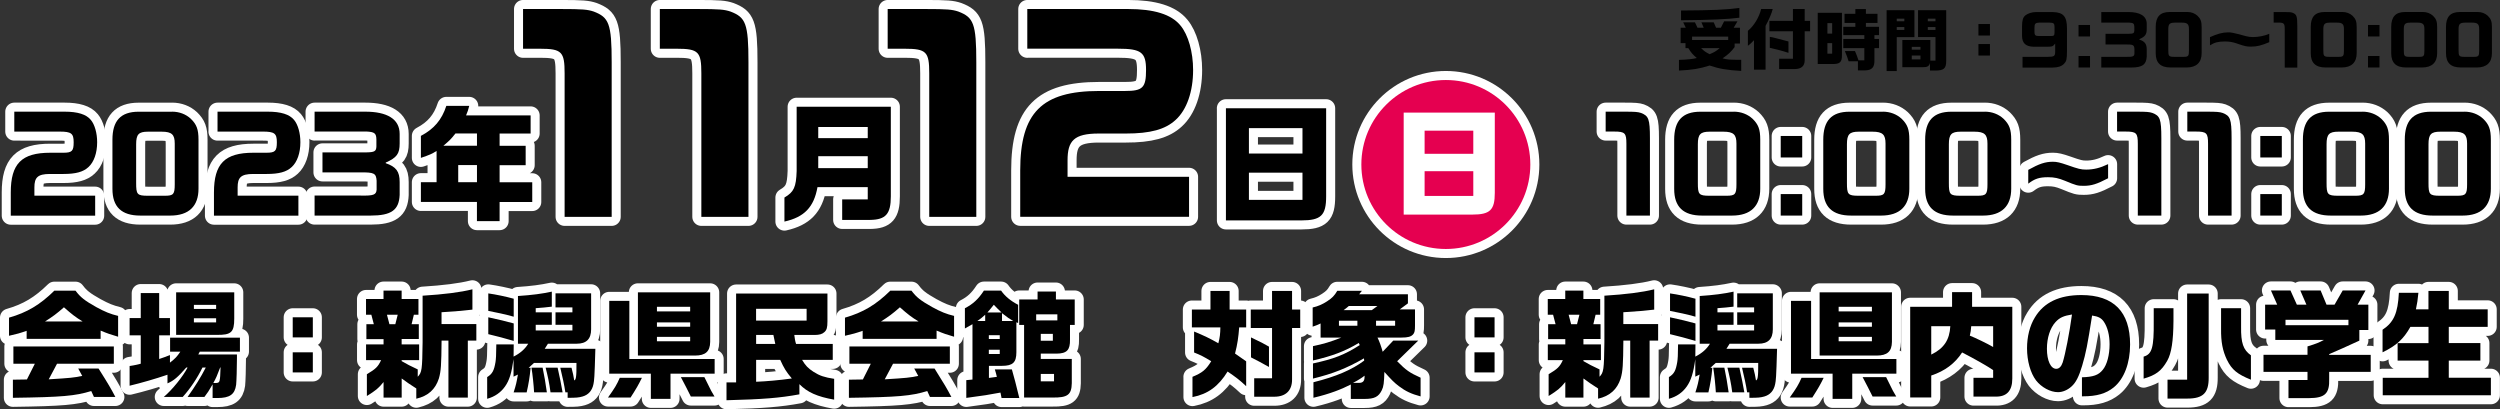 <?xml version="1.0" encoding="UTF-8"?><svg id="_レイヤー_1" xmlns="http://www.w3.org/2000/svg" width="554.54" height="90.79" viewBox="0 0 554.54 90.79"><rect x="0" y="0" width="554.54" height="90.79" fill="#333333" stroke="none"/><defs><style>.cls-1,.cls-2{stroke-width:4.01px;}.cls-1,.cls-2,.cls-3{stroke:#fff;stroke-linecap:round;stroke-linejoin:round;}.cls-2,.cls-4{fill:#fff;}.cls-5,.cls-6,.cls-4{stroke-width:0px;}.cls-6,.cls-3{fill:#e50050;}.cls-3{stroke-width:4.01px;}</style></defs><path class="cls-1" d="m3.17,29.18v-4.41h11.17c2.89,0,4.8.59,5.81,1.83.87,1.04,1.4,2.95,1.4,4.94,0,2.39-.7,4.41-1.94,5.53-1.15,1.07-2.81,1.52-5.53,1.52h-3c-2.75,0-3.45.81-3.45,2.98v1.83h13.48v4.44H2.39v-5.14c0-6.4,2.39-8.82,8.76-8.82h2.86c1.97,0,2.33-.37,2.33-2.33s-.53-2.36-3.12-2.36H3.17Z"/><path class="cls-1" d="m38.17,24.77c1.6,0,3.06.56,4.15,1.57,1.29,1.26,1.71,2.33,1.71,4.66v10.87c0,3.85-2.13,5.95-6.26,5.95h-6.65c-4.18,0-6.18-1.94-6.18-5.92v-10.92c0-4.13,1.77-6.2,5.81-6.2h7.41Zm-5.36,4.44c-2.05,0-2.61.59-2.61,2.78v8.59c0,2.53.2,2.84,2.58,2.84h3.79c1.91,0,2.19-.34,2.19-2.53v-9.04c0-1.97-.62-2.64-2.89-2.64h-3.06Z"/><path class="cls-1" d="m48.25,29.18v-4.41h11.17c2.89,0,4.8.59,5.81,1.83.87,1.04,1.4,2.95,1.4,4.94,0,2.39-.7,4.41-1.94,5.53-1.15,1.07-2.81,1.52-5.53,1.52h-3c-2.75,0-3.45.81-3.45,2.98v1.83h13.48v4.44h-18.73v-5.14c0-6.4,2.39-8.82,8.76-8.82h2.86c1.97,0,2.33-.37,2.33-2.33s-.53-2.36-3.12-2.36h-10.05Z"/><path class="cls-1" d="m69.78,29.18v-4.41h11.26c4.77,0,7.61,1.6,7.61,4.94v2.11c0,2.25-.59,3.14-3.09,4.24v.14c2.3.79,3.09,1.83,3.09,4.18v2.84c-.14,3.37-1.83,4.6-6.46,4.6h-12.41v-4.44h10.25c2.84.06,3.43-.17,3.51-1.32v-1.97c-.11-1.66-.56-1.88-3.62-1.85h-8.39v-4.44h9.77c1.77-.03,2.16-.25,2.19-1.32v-1.54c-.03-1.38-.39-1.68-2.25-1.77h-11.46Z"/><path class="cls-1" d="m105.8,44.79h-12.44v-4.38h3.48v-6.93c-1.01.65-1.52.87-3.48,1.54v-4.88c2.89-1.52,4.63-3.54,5.64-6.65h5.08c-.25,1.01-.31,1.15-.7,2.11h14.32v4.02h-6.88v2.72h5.78v4.3h-5.78v3.79h7.24v4.38h-7.24v4.24h-5.03v-4.24Zm0-12.47v-2.72h-4.77c-1.09,1.38-1.29,1.54-2.67,2.72h7.44Zm0,8.09v-3.79h-4.16v3.79h4.16Z"/><path class="cls-1" d="m116.02,10.82V2h8.37c4.83,0,5.95.11,7.3.56,3.37,1.29,3.99,2.64,3.99,11.23v34.31h-10.44v-31.84c0-4.77-.62-5.45-5.45-5.45h-3.76Z"/><path class="cls-1" d="m146.36,10.82V2h8.37c4.83,0,5.95.11,7.3.56,3.37,1.29,3.99,2.64,3.99,11.23v34.31h-10.45v-31.84c0-4.77-.62-5.45-5.45-5.45h-3.76Z"/><path class="cls-1" d="m174.01,43.81c2.11-1.24,2.58-2.3,2.7-5.87v-14.26h20.89v19.88c0,3.9-1.12,5.17-4.58,5.22h-6.21v-4.55h5.67v-2.72h-11.15c-.79,4.44-2.92,6.65-7.33,7.64v-5.33Zm18.47-13.17v-2.47h-10.98v2.47h10.98Zm0,6.65v-2.64h-10.98v2.64h10.98Z"/><path class="cls-1" d="m196.9,10.82V2h8.37c4.83,0,5.95.11,7.3.56,3.37,1.29,3.99,2.64,3.99,11.23v34.31h-10.44v-31.84c0-4.77-.62-5.45-5.45-5.45h-3.76Z"/><path class="cls-1" d="m227.87,10.82V2h22.35c5.78,0,9.6,1.18,11.62,3.65,1.74,2.08,2.81,5.9,2.81,9.88,0,4.77-1.4,8.82-3.87,11.06-2.3,2.13-5.62,3.03-11.06,3.03h-6.01c-5.5,0-6.91,1.63-6.91,5.95v3.65h26.95v8.87h-37.45v-10.28c0-12.8,4.77-17.63,17.52-17.63h5.73c3.93,0,4.66-.73,4.66-4.66s-1.07-4.72-6.23-4.72h-20.1Z"/><path class="cls-1" d="m271.92,24.01h22.24v19.57c0,4.18-1.12,5.31-5.5,5.31h-16.73v-24.88Zm16.99,10.05v-5.64h-11.88v5.64h11.88Zm0,10.28v-6.04h-11.88v6.04h11.88Z"/><path class="cls-1" d="m356.16,29.18v-4.41h4.18c2.41,0,2.97.06,3.65.28,1.69.65,1.99,1.32,1.99,5.62v17.15h-5.22v-15.92c0-2.39-.31-2.72-2.72-2.72h-1.88Z"/><path class="cls-1" d="m384.58,24.77c1.6,0,3.06.56,4.16,1.57,1.29,1.26,1.71,2.33,1.71,4.66v10.87c0,3.85-2.13,5.95-6.26,5.95h-6.65c-4.18,0-6.18-1.94-6.18-5.92v-10.92c0-4.13,1.77-6.2,5.81-6.2h7.41Zm-5.36,4.44c-2.05,0-2.61.59-2.61,2.78v8.59c0,2.53.2,2.84,2.58,2.84h3.79c1.91,0,2.19-.34,2.19-2.53v-9.04c0-1.97-.62-2.64-2.89-2.64h-3.06Z"/><path class="cls-1" d="m399.76,30.16v4.77h-4.77v-4.77h4.77Zm0,17.66h-4.77v-4.77h4.77v4.77Z"/><path class="cls-1" d="m417.65,24.77c1.6,0,3.06.56,4.16,1.57,1.29,1.26,1.71,2.33,1.71,4.66v10.87c0,3.85-2.13,5.95-6.26,5.95h-6.65c-4.18,0-6.18-1.94-6.18-5.92v-10.92c0-4.13,1.77-6.2,5.81-6.2h7.41Zm-5.36,4.44c-2.05,0-2.61.59-2.61,2.78v8.59c0,2.53.2,2.84,2.58,2.84h3.79c1.91,0,2.19-.34,2.19-2.53v-9.04c0-1.97-.62-2.64-2.89-2.64h-3.06Z"/><path class="cls-1" d="m440.26,24.77c1.6,0,3.06.56,4.15,1.57,1.29,1.26,1.71,2.33,1.71,4.66v10.87c0,3.85-2.13,5.95-6.26,5.95h-6.65c-4.18,0-6.18-1.94-6.18-5.92v-10.92c0-4.13,1.77-6.2,5.81-6.2h7.41Zm-5.36,4.44c-2.05,0-2.61.59-2.61,2.78v8.59c0,2.53.2,2.84,2.58,2.84h3.79c1.91,0,2.19-.34,2.19-2.53v-9.04c0-1.97-.62-2.64-2.89-2.64h-3.06Z"/><path class="cls-1" d="m467.61,39.54c-2.47,1.29-3.68,1.68-5.39,1.68-1.38,0-1.63-.06-4.18-1.12-1.46-.59-2.36-.79-3.76-.79-1.94,0-2.95.34-4.38,1.43v-3.06c2.44-1.35,3.76-1.8,5.47-1.8.87,0,1.57.17,3.2.73,2.47.87,3.03,1.01,4.18,1.01,1.63,0,3.12-.37,4.86-1.21v3.12Z"/><path class="cls-1" d="m469.6,29.18v-4.41h4.18c2.41,0,2.97.06,3.65.28,1.69.65,1.99,1.32,1.99,5.62v17.15h-5.22v-15.92c0-2.39-.31-2.72-2.72-2.72h-1.88Z"/><path class="cls-1" d="m485.18,29.18v-4.41h4.18c2.41,0,2.97.06,3.65.28,1.69.65,1.99,1.32,1.99,5.62v17.15h-5.22v-15.92c0-2.39-.31-2.72-2.72-2.72h-1.88Z"/><path class="cls-1" d="m506.14,30.16v4.77h-4.77v-4.77h4.77Zm0,17.66h-4.77v-4.77h4.77v4.77Z"/><path class="cls-1" d="m524.04,24.77c1.6,0,3.06.56,4.16,1.57,1.29,1.26,1.71,2.33,1.71,4.66v10.87c0,3.85-2.13,5.95-6.26,5.95h-6.65c-4.18,0-6.18-1.94-6.18-5.92v-10.92c0-4.13,1.77-6.2,5.81-6.2h7.41Zm-5.36,4.44c-2.05,0-2.61.59-2.61,2.78v8.59c0,2.53.2,2.84,2.58,2.84h3.79c1.91,0,2.19-.34,2.19-2.53v-9.04c0-1.97-.62-2.64-2.89-2.64h-3.06Z"/><path class="cls-1" d="m546.65,24.77c1.6,0,3.06.56,4.15,1.57,1.29,1.26,1.71,2.33,1.71,4.66v10.87c0,3.85-2.13,5.95-6.26,5.95h-6.65c-4.18,0-6.18-1.94-6.18-5.92v-10.92c0-4.13,1.77-6.2,5.81-6.2h7.41Zm-5.36,4.44c-2.05,0-2.61.59-2.61,2.78v8.59c0,2.53.2,2.84,2.58,2.84h3.79c1.91,0,2.19-.34,2.19-2.53v-9.04c0-1.97-.62-2.64-2.89-2.64h-3.06Z"/><path class="cls-1" d="m5.91,73.38c-1.52.53-2.15.71-3.91,1.1v-4.02c4.02-1.15,6.88-2.86,10.05-5.98h4.7c1.1,1.47,2.05,2.2,4.57,3.62,1.97,1.08,3.2,1.57,4.88,1.97v4.62c-1.57-.45-2.39-.73-3.88-1.36v1.84H5.91v-1.79Zm-3.04,10.84l3.1-.05,1.76-3.49H2.97v-3.83h22.28v3.83h-12.6l-1.84,3.46c4.75-.29,5.64-.37,7.43-.76l-.89-1.63h4.51c2.21,3.49,2.78,4.49,3.73,6.3h-4.75l-.6-1.31c-3.62,1.1-6.38,1.34-17.38,1.5v-4.02Zm15.46-12.91c-1.55-.94-2.44-1.63-4.15-3.15-1.6,1.42-2.49,2.07-4.2,3.15h8.35Z"/><path class="cls-1" d="m47.15,85.27c-.84,1.47-1.13,1.89-1.81,2.78h-3.73c1.6-2.23,2.99-4.46,4.04-6.53h-.74c-1.15,2.36-2.7,4.67-4.38,6.53h-4.2c1.89-1.6,4.28-4.57,5.28-6.53h-.29c-1.89,2.15-2.73,2.89-4.17,3.52v-1.92c-2.6.89-5.77,1.81-8.4,2.44v-4.38c1.15-.18,1.34-.21,2.47-.5v-6.3h-2.47v-3.83h2.47v-5.54h4.09v5.54h2.39v3.83h-2.39v5.25c1.08-.37,1.26-.42,2.39-.87v1.68c1.15-.89,1.57-1.34,2.31-2.44h-2.28v-3.1h15.49v3.1h-8.9l-.34.63h8.58v.76c0,2.15-.1,5.28-.18,5.96-.29,2.15-1.42,2.94-4.17,2.94h-1.05v-3.02Zm-8.08-20.42h12.89v5.83c0,3.04-.68,3.65-3.94,3.6h-8.95v-9.42Zm8.87,3.67v-.89h-4.93v.89h4.93Zm0,2.99v-.92h-4.93v.92h4.93Zm.03,13.44c.81-.08.84-.13.95-3.44h-.08c-.68,1.81-.92,2.36-1.52,3.44h.66Z"/><path class="cls-1" d="m64.93,70.38h4.46v4.46h-4.46v-4.46Zm0,7.77h4.46v4.46h-4.46v-4.46Z"/><path class="cls-1" d="m92.33,86.16c-1.63-1.05-1.86-1.21-3.23-2.21v4.25h-4.02v-3.46c-1.13,1.39-1.68,1.84-3.7,3.1v-4.83c1.97-1.18,2.47-1.65,3.15-3.12h-3.33v-3.49h3.88v-1.18h-3.81v-3.31h1.65l-.55-2.1h-1.18v-3.49h3.88v-1.86h4.02v1.86h3.73v3.49h-1.02l-.5,2.1h1.6v3.28h-3.81v1.21h3.88v3.49h-3.88v.21c1.42.81,1.71.97,3.57,1.84v1.63c.92-.97,1-1.5,1.08-7.64v-10.34c4.72-.29,8.45-.76,11.05-1.42v4.51c-2.26.26-2.52.29-6.85.58v2.62h7.72v3.67h-1.89v12.65h-4.3v-12.65h-1.52c-.05,5.43-.13,6.77-.6,8.4-.79,2.44-2.39,3.88-5.01,4.49v-2.28Zm-4.64-14.25l.53-2.1h-2.39l.55,2.1h1.31Z"/><path class="cls-1" d="m108.07,83.64c1.15-.71,1.52-1.44,1.84-3.33.1-.68.16-1.44.18-3.91h3.86c0,1.5,0,1.71-.03,2.7,1.55-.79,2.55-1.71,3.25-2.86h-2.28v-10.58c3.15-.21,5.35-.5,7.51-.97v3.33c-.89.13-2.47.26-3.57.34v.92h3.57v2.76h-3.57v1.26h8.14v-1.26h-3.75v-2.76h3.75v-1.1h-3.75v-3.12h7.9v8c0,2.13-1.05,3.18-3.18,3.18h-6.4l-.71,1.13h11.23c-.18,6.56-.26,7.01-.42,7.82-.29,1.47-1.13,2.39-2.42,2.76-.84.24-1.39.29-3.31.29v-1.21h-.5c-.24-1.63-.66-3.52-1.13-5.46h2.49c.29,1.02.47,2,.6,2.81.34-.13.53-.5.5-3.88h-9.42l-1.18,1.08h.42c-.16,1.97-.47,3.73-.87,5.46h-2.89c.53-1.65.66-2.26.95-3.96l-.97.47v-3.88c-.42,3.07-.94,4.72-1.89,6.06-.95,1.34-2.26,2.26-3.96,2.73v-4.8Zm.24-18.56c1.68.24,3.83.68,5.64,1.18v3.99c-1.94-.55-3.75-.92-5.64-1.29v-3.88Zm0,5.3c2.41.52,3.86.87,5.64,1.36v3.88c-1.73-.53-3.91-1.08-5.64-1.5v-3.75Zm10.16,16.64c-.08-1.5-.34-4.04-.58-5.46h2.47c.34,1.58.68,3.54.94,5.46h-2.83Zm5.22-5.46c.5,2.18.81,3.81,1.1,5.46h-2.68c-.26-2.05-.63-3.7-1.08-5.46h2.65Z"/><path class="cls-1" d="m137.48,83.8h4.91c-.81,1.63-1.1,2.15-2.52,4.38h-5.01c1.52-2.13,1.94-2.83,2.62-4.38Zm6.9-.92h-9.24v-16.14h4.46v12.89h18.92v3.25h-9.79v5.59h-4.36v-5.59Zm-2.89-18.03h16.04v11c-.03,2.12-1.05,3.02-3.38,3.02h-12.65v-14.01Zm11.6,4.23v-1.02h-7.37v1.02h7.37Zm0,3.39v-.95h-7.37v.95h7.37Zm0,3.23v-.97h-7.37v.97h7.37Zm-2.05,7.95h5.2c.45.89.63,1.29,1.02,2.05.37.79.53,1.08,1.23,2.26h-5.25c-1.02-2.05-1.08-2.15-2.21-4.3Z"/><path class="cls-1" d="m161.15,84.82h2.13v-19.71h20.26v6.17c0,1.39-.16,1.92-.68,2.39-.47.45-1.15.63-2.18.63h-4.49c.08.68.18,1.37.39,1.99h8.14v3.54h-6.8c.73,1.23,1.31,1.86,2.54,2.65,1.37.87,2.39,1.21,4.57,1.55v4.62c-3.75-.66-5.96-1.65-7.71-3.44v2.26c-4.38.81-8.06,1.1-16.17,1.31v-3.96Zm17.77-13.7v-2.62h-11.21v2.62h11.21Zm-6.95,5.17l-.42-1.99h-3.83v1.99h4.25Zm3.67,7.66c-1.29-1.55-1.71-2.23-2.57-4.12h-5.35v4.85c2.15-.08,5.14-.34,7.93-.73Z"/><path class="cls-1" d="m191.34,73.38c-1.52.53-2.15.71-3.91,1.1v-4.02c4.01-1.15,6.88-2.86,10.05-5.98h4.7c1.1,1.47,2.05,2.2,4.57,3.62,1.97,1.08,3.2,1.57,4.88,1.97v4.62c-1.57-.45-2.39-.73-3.88-1.36v1.84h-16.4v-1.79Zm-3.04,10.84l3.1-.05,1.76-3.49h-4.75v-3.83h22.28v3.83h-12.6l-1.84,3.46c4.75-.29,5.64-.37,7.43-.76l-.89-1.63h4.51c2.2,3.49,2.78,4.49,3.73,6.3h-4.75l-.6-1.31c-3.62,1.1-6.38,1.34-17.38,1.5v-4.02Zm15.46-12.91c-1.55-.94-2.44-1.63-4.15-3.15-1.6,1.42-2.49,2.07-4.2,3.15h8.35Z"/><path class="cls-1" d="m221.92,87.08c-2.83.53-3.46.63-7.58,1.18v-3.94l1.37-.13v-12.28l-1.68.95v-4.49c1.76-.89,3.02-2.05,4.22-3.91h3.81c.84,1.23,2.15,2.31,3.78,3.15v4.04l-.39-.16v6.64c0,2.26-.79,3.02-3.18,3.02h-2.91v2.68l1.76-.24c-.16-.71-.21-.84-.45-1.65h3.78c.6,2.15.84,2.99,1.65,6.35h-3.94c-.08-.45-.1-.58-.24-1.21Zm-3.39-15.88v-1.39c-.73.68-.87.76-1.73,1.39h1.73Zm3.62-1.89c-.81-.79-.94-.89-1.71-1.71-.6.76-.71.89-1.42,1.71h3.12Zm-.39,5.88v-.84h-2.42v.84h2.42Zm0,3.33v-.95h-2.42v.95h2.42Zm2.99-7.32c-.87-.5-1.18-.71-2.49-1.73v1.73h2.49Zm2.41.87h-1.08v-5.64h4.07v-1.76h4.07v1.76h4.17v5.64h-1.05v3.25c.05,2.31-.68,3.1-2.99,3.12h-3.49v1.18h6.88v5.38c-.05,2.57-.94,3.23-4.28,3.18h-6.3v-16.11Zm7.38-1v-1.34h-4.7v1.34h4.7Zm-1,4.51v-1.52h-2.68v1.52h2.68Zm.26,9v-1.63h-2.94v1.63h2.94Z"/><path class="cls-1" d="m264.5,83.59c2.2-.92,2.96-1.52,4.17-3.46-1.63-1-2.33-1.36-3.8-1.94v-4.65c2.28.94,3.44,1.5,5.38,2.6.34-1.31.42-2.07.45-3.52h-6.32v-3.96h4.12v-4.12h4.25v4.12h3.67v3.96h-1.55c-.16,2.15-.39,3.78-.92,5.8l2.47,1.73v5.51c-1.42-1.34-2.18-1.92-4.12-3.25-1.99,3.25-4.36,5.01-7.79,5.67v-4.49Zm13.7.31h3.96v-11.15h-4.72v-4.09h4.72v-4.12h4.44v4.12h1.81v4.09h-1.81v11.39c.03,2.47-1.39,3.86-3.94,3.86h-4.46v-4.09Zm-.71-4.62v-4.44c2.39,1.16,2.73,1.31,3.99,2.05v4.51c-1.81-1.02-2.6-1.42-3.99-2.13Z"/><path class="cls-1" d="m292.93,74.87v-3.12c-.73.34-.97.45-1.76.71v-4.25c1.23-.29,2.12-.68,3.18-1.36,1.13-.74,1.65-1.26,2.28-2.34h5.46l-.6.76h10.81v2.02l-1.81,1.34h3.38v3.57c0,1.13-.08,1.6-.42,1.97-.47.52-1.15.71-2.57.71h-5.33c.45.87.87,2.13,1.15,3.15l2.34-2.47h5.54l-4.67,4.57c1.97,2,2.76,2.55,5.2,3.65v4.15c-2.05-.55-3.31-1.13-4.83-2.28-1-.76-1.63-1.39-3.2-3.15-.08,2.44-.16,3.23-.58,4.07-.71,1.44-1.63,1.92-3.8,1.92h-3.07v-3.2c-2.07,1.05-4.59,2.07-8.29,2.94v-3.44c5.04-1.26,8.53-2.76,11.26-4.8l-.05-.5c-3.86,2.21-6.85,3.39-11.31,4.49v-3.36c4.64-1,7.01-1.92,10.37-4.07l-.21-.47c-3.1,1.84-5.85,2.89-10.16,3.88v-3.18c2.39-.5,3.86-.94,6.27-1.89h-4.57Zm8.16-2.62v-1.1h-4.09v1.1h4.09Zm3.2-3.46l1.26-.92h-6.35c-.45.39-.66.55-1.16.92h6.25Zm-2.84,16.14c.87,0,1.23-.42,1.23-1.31v-.29c-.55.45-1.42,1.02-2.57,1.6h1.34Zm8.01-12.68v-1.1h-4.23v1.1h4.23Z"/><path class="cls-1" d="m327.06,70.38h4.46v4.46h-4.46v-4.46Zm0,7.77h4.46v4.46h-4.46v-4.46Z"/><path class="cls-1" d="m354.46,86.16c-1.63-1.05-1.86-1.21-3.23-2.21v4.25h-4.02v-3.46c-1.13,1.39-1.68,1.84-3.7,3.1v-4.83c1.97-1.18,2.47-1.65,3.15-3.12h-3.33v-3.49h3.88v-1.18h-3.81v-3.31h1.65l-.55-2.1h-1.18v-3.49h3.88v-1.86h4.02v1.86h3.73v3.49h-1.02l-.5,2.1h1.6v3.28h-3.8v1.21h3.88v3.49h-3.88v.21c1.42.81,1.71.97,3.57,1.84v1.63c.92-.97,1-1.5,1.08-7.64v-10.34c4.72-.29,8.45-.76,11.05-1.42v4.51c-2.26.26-2.52.29-6.85.58v2.62h7.72v3.67h-1.89v12.65h-4.3v-12.65h-1.52c-.05,5.43-.13,6.77-.6,8.4-.79,2.44-2.39,3.88-5.01,4.49v-2.28Zm-4.65-14.25l.53-2.1h-2.39l.55,2.1h1.31Z"/><path class="cls-1" d="m370.2,83.64c1.16-.71,1.52-1.44,1.84-3.33.11-.68.16-1.44.18-3.91h3.86c0,1.5,0,1.71-.03,2.7,1.55-.79,2.54-1.71,3.25-2.86h-2.28v-10.58c3.15-.21,5.35-.5,7.51-.97v3.33c-.89.13-2.47.26-3.57.34v.92h3.57v2.76h-3.57v1.26h8.13v-1.26h-3.75v-2.76h3.75v-1.1h-3.75v-3.12h7.9v8c0,2.13-1.05,3.18-3.18,3.18h-6.4l-.71,1.13h11.23c-.18,6.56-.26,7.01-.42,7.82-.29,1.47-1.13,2.39-2.41,2.76-.84.24-1.39.29-3.31.29v-1.21h-.5c-.24-1.63-.66-3.52-1.13-5.46h2.49c.29,1.02.47,2,.6,2.81.34-.13.53-.5.5-3.88h-9.42l-1.18,1.08h.42c-.16,1.97-.47,3.73-.87,5.46h-2.89c.53-1.65.66-2.26.95-3.96l-.97.47v-3.88c-.42,3.07-.95,4.72-1.89,6.06-.94,1.34-2.26,2.26-3.96,2.73v-4.8Zm.24-18.56c1.68.24,3.83.68,5.64,1.18v3.99c-1.94-.55-3.75-.92-5.64-1.29v-3.88Zm0,5.3c2.42.52,3.86.87,5.64,1.36v3.88c-1.73-.53-3.91-1.08-5.64-1.5v-3.75Zm10.16,16.64c-.08-1.5-.34-4.04-.58-5.46h2.47c.34,1.58.68,3.54.95,5.46h-2.83Zm5.22-5.46c.5,2.18.81,3.81,1.1,5.46h-2.68c-.26-2.05-.63-3.7-1.07-5.46h2.65Z"/><path class="cls-1" d="m399.61,83.8h4.91c-.81,1.63-1.1,2.15-2.52,4.38h-5.01c1.52-2.13,1.94-2.83,2.62-4.38Zm6.9-.92h-9.24v-16.14h4.46v12.89h18.92v3.25h-9.79v5.59h-4.36v-5.59Zm-2.89-18.03h16.04v11c-.03,2.12-1.05,3.02-3.39,3.02h-12.65v-14.01Zm11.6,4.23v-1.02h-7.38v1.02h7.38Zm0,3.39v-.95h-7.38v.95h7.38Zm0,3.23v-.97h-7.38v.97h7.38Zm-2.05,7.95h5.2c.45.89.63,1.29,1.02,2.05.37.79.53,1.08,1.23,2.26h-5.25c-1.03-2.05-1.08-2.15-2.21-4.3Z"/><path class="cls-1" d="m423.71,68.05h9.29v-3.25h4.44v3.25h8.92v15.93c0,2.76-1.29,4.09-3.83,3.99h-4.78v-4.17h4.36v-1.71c-1.18-.81-4.07-2.47-6.88-3.91-1.58,2.44-3.83,4.12-6.85,5.12v4.86h-4.67v-20.1Zm8.9,4.3h-4.23v6.3c2.81-1.36,4.07-3.25,4.23-6.3Zm9.5,0h-4.86c-.08,1.02-.11,1.18-.31,2.1,1.15.45,3.94,1.79,5.17,2.52v-4.62Z"/><path class="cls-1" d="m461.8,83.69c2.52-.08,3.67-.47,4.62-1.65.95-1.13,1.52-3.31,1.52-5.67,0-2.05-.45-3.78-1.26-4.99-.55-.81-1.21-1.18-2.62-1.39-1.02,6.54-1.37,8.32-2.21,11.15-.71,2.39-1.39,3.73-2.36,4.59-.87.79-1.97,1.26-2.99,1.26-1.71,0-3.68-1.08-4.88-2.62-1.23-1.63-1.99-4.3-1.99-7.11,0-2.57.6-5.01,1.76-6.88,2-3.31,5.41-4.93,10.29-4.93,7.16,0,10.81,3.7,10.81,10.97,0,4.15-1.34,7.64-3.62,9.5-1.71,1.39-3.78,1.99-6.82,1.99h-.24v-4.23Zm-4.25-3.33c.55-1.73,1.5-6.54,2.05-10.6-1.84.29-2.73.68-3.65,1.68-1.21,1.31-1.91,3.52-1.91,5.93,0,2.62.84,4.44,2.07,4.44.63,0,1.13-.5,1.44-1.44Z"/><path class="cls-1" d="m475.5,79.1c1.86-.52,2.28-2.05,2.23-7.69v-3.04h4.38v2.81c-.03,4.46-.45,7.19-1.37,8.82-1.29,2.28-2.52,3.2-5.25,3.99v-4.88Zm5.28,5.12h4.36v-19.11h4.78v18.63c.03,3.41-1.23,4.67-4.72,4.67h-4.41v-4.2Zm13.2-4.38c-.97-2.07-1.34-3.96-1.31-6.88v-4.59h4.44v4.09c-.05,3.62.47,5.14,2.18,6.35v5.41c-3.02-1.21-4.25-2.23-5.3-4.38Z"/><path class="cls-1" d="m507.64,84.29h4.2v-1.81h-9.76v-3.78h9.76v-1.86c1.97-.6,2.52-.84,3.65-1.44h-10.79v-2.31h-2.26v-5.51h2.68l-1.39-3.15h4.33l1.42,3.15h2.12l-1.36-3.15h4.51l1.31,3.15h1.78l1.81-3.15h5.06l-1.76,3.15h2.39v5.62h-2v2.36c-3.49,1.6-3.96,1.81-6.69,2.99v.16h9.21v3.78h-9.21v1.52c.11,3.28-.92,4.28-4.46,4.3h-4.57v-4.02Zm13.28-12.15v-1.21h-13.96v1.21h13.96Z"/><path class="cls-1" d="m528.55,83.8h10.13v-3.81h-6.85v-3.88h6.85v-3.6h-4.02c-1.5,2.68-3.1,4.15-6.17,5.64v-5.01c2.49-1.65,3.39-3.67,3.62-8.19h4.33c-.18,1.84-.24,2.1-.55,3.67h2.78v-4.09h4.51v4.09h8.63v3.88h-8.63v3.6h7.01v3.88h-7.01v3.81h9.34v3.88h-23.99v-3.88Z"/><circle class="cls-3" cx="320.71" cy="36.49" r="18.74"/><path class="cls-2" d="m311.35,24.98h20.22v17.79c0,3.8-1.02,4.83-5,4.83h-15.21v-22.62Zm15.45,9.14v-5.13h-10.8v5.13h10.8Zm0,9.34v-5.49h-10.8v5.49h10.8Z"/><path class="cls-5" d="m3.17,29.18v-4.41h11.17c2.89,0,4.8.59,5.81,1.83.87,1.04,1.4,2.95,1.4,4.94,0,2.39-.7,4.41-1.94,5.53-1.15,1.07-2.81,1.52-5.53,1.52h-3c-2.75,0-3.45.81-3.45,2.98v1.83h13.48v4.44H2.39v-5.14c0-6.4,2.39-8.82,8.76-8.82h2.86c1.97,0,2.33-.37,2.33-2.33s-.53-2.36-3.12-2.36H3.17Z"/><path class="cls-5" d="m38.17,24.77c1.6,0,3.06.56,4.15,1.57,1.29,1.26,1.71,2.33,1.71,4.66v10.87c0,3.85-2.13,5.95-6.26,5.95h-6.65c-4.18,0-6.18-1.94-6.18-5.92v-10.92c0-4.13,1.77-6.2,5.81-6.2h7.41Zm-5.36,4.44c-2.05,0-2.61.59-2.61,2.78v8.59c0,2.53.2,2.84,2.58,2.84h3.79c1.91,0,2.19-.34,2.19-2.53v-9.04c0-1.97-.62-2.64-2.89-2.64h-3.06Z"/><path class="cls-5" d="m48.25,29.18v-4.41h11.17c2.89,0,4.8.59,5.81,1.83.87,1.04,1.4,2.95,1.4,4.94,0,2.39-.7,4.41-1.94,5.53-1.15,1.07-2.81,1.52-5.53,1.52h-3c-2.75,0-3.45.81-3.45,2.98v1.83h13.48v4.44h-18.73v-5.14c0-6.4,2.39-8.82,8.76-8.82h2.86c1.97,0,2.33-.37,2.33-2.33s-.53-2.36-3.12-2.36h-10.05Z"/><path class="cls-5" d="m69.78,29.18v-4.41h11.26c4.77,0,7.61,1.6,7.61,4.94v2.11c0,2.25-.59,3.14-3.09,4.24v.14c2.3.79,3.09,1.83,3.09,4.18v2.84c-.14,3.37-1.83,4.6-6.46,4.6h-12.41v-4.44h10.25c2.84.06,3.43-.17,3.51-1.32v-1.97c-.11-1.66-.56-1.88-3.62-1.85h-8.39v-4.44h9.77c1.77-.03,2.16-.25,2.19-1.32v-1.54c-.03-1.38-.39-1.68-2.25-1.77h-11.46Z"/><path class="cls-5" d="m105.8,44.79h-12.44v-4.38h3.48v-6.93c-1.01.65-1.52.87-3.48,1.54v-4.88c2.89-1.52,4.63-3.54,5.64-6.65h5.08c-.25,1.01-.31,1.15-.7,2.11h14.32v4.02h-6.88v2.72h5.78v4.3h-5.78v3.79h7.24v4.38h-7.24v4.24h-5.03v-4.24Zm0-12.47v-2.72h-4.77c-1.09,1.38-1.29,1.54-2.67,2.72h7.44Zm0,8.09v-3.79h-4.16v3.79h4.16Z"/><path class="cls-5" d="m116.02,10.82V2h8.37c4.83,0,5.95.11,7.3.56,3.37,1.29,3.99,2.64,3.99,11.23v34.31h-10.44v-31.84c0-4.77-.62-5.45-5.45-5.45h-3.76Z"/><path class="cls-5" d="m146.36,10.82V2h8.37c4.83,0,5.95.11,7.3.56,3.37,1.29,3.99,2.64,3.99,11.23v34.31h-10.45v-31.84c0-4.77-.62-5.45-5.45-5.45h-3.76Z"/><path class="cls-5" d="m174.01,43.81c2.11-1.24,2.58-2.3,2.7-5.87v-14.26h20.89v19.88c0,3.9-1.12,5.17-4.58,5.22h-6.21v-4.55h5.67v-2.72h-11.15c-.79,4.44-2.92,6.65-7.33,7.64v-5.33Zm18.47-13.17v-2.47h-10.98v2.47h10.98Zm0,6.65v-2.64h-10.98v2.64h10.98Z"/><path class="cls-5" d="m196.9,10.82V2h8.37c4.83,0,5.95.11,7.3.56,3.37,1.29,3.99,2.64,3.99,11.23v34.31h-10.44v-31.84c0-4.77-.62-5.45-5.45-5.45h-3.76Z"/><path class="cls-5" d="m227.87,10.82V2h22.35c5.78,0,9.6,1.18,11.62,3.65,1.74,2.08,2.81,5.9,2.81,9.88,0,4.77-1.4,8.82-3.87,11.06-2.3,2.13-5.62,3.03-11.06,3.03h-6.01c-5.5,0-6.91,1.63-6.91,5.95v3.65h26.95v8.87h-37.45v-10.28c0-12.8,4.77-17.63,17.52-17.63h5.73c3.93,0,4.66-.73,4.66-4.66s-1.07-4.72-6.23-4.72h-20.1Z"/><path class="cls-5" d="m271.92,24.01h22.24v19.57c0,4.18-1.12,5.31-5.5,5.31h-16.73v-24.88Zm16.99,10.05v-5.64h-11.88v5.64h11.88Zm0,10.28v-6.04h-11.88v6.04h11.88Z"/><path class="cls-5" d="m356.16,29.18v-4.41h4.18c2.41,0,2.97.06,3.65.28,1.69.65,1.99,1.32,1.99,5.62v17.15h-5.22v-15.92c0-2.39-.31-2.72-2.72-2.72h-1.88Z"/><path class="cls-5" d="m384.58,24.77c1.6,0,3.06.56,4.16,1.57,1.29,1.26,1.71,2.33,1.71,4.66v10.87c0,3.85-2.13,5.95-6.26,5.95h-6.65c-4.18,0-6.18-1.94-6.18-5.92v-10.92c0-4.13,1.77-6.2,5.81-6.2h7.41Zm-5.36,4.44c-2.05,0-2.61.59-2.61,2.78v8.59c0,2.53.2,2.84,2.58,2.84h3.79c1.91,0,2.19-.34,2.19-2.53v-9.04c0-1.97-.62-2.64-2.89-2.64h-3.06Z"/><path class="cls-5" d="m399.76,30.16v4.77h-4.77v-4.77h4.77Zm0,17.66h-4.77v-4.77h4.77v4.77Z"/><path class="cls-5" d="m417.65,24.77c1.6,0,3.06.56,4.16,1.57,1.29,1.26,1.71,2.33,1.71,4.66v10.87c0,3.85-2.13,5.95-6.26,5.95h-6.65c-4.18,0-6.18-1.94-6.18-5.92v-10.92c0-4.13,1.77-6.2,5.81-6.2h7.41Zm-5.36,4.44c-2.05,0-2.61.59-2.61,2.78v8.59c0,2.53.2,2.84,2.58,2.84h3.79c1.91,0,2.19-.34,2.19-2.53v-9.04c0-1.97-.62-2.64-2.89-2.64h-3.06Z"/><path class="cls-5" d="m440.26,24.77c1.6,0,3.06.56,4.15,1.57,1.29,1.26,1.71,2.33,1.71,4.66v10.87c0,3.85-2.13,5.95-6.26,5.95h-6.65c-4.18,0-6.18-1.94-6.18-5.92v-10.92c0-4.13,1.77-6.2,5.81-6.2h7.41Zm-5.36,4.44c-2.05,0-2.61.59-2.61,2.78v8.59c0,2.53.2,2.84,2.58,2.84h3.79c1.91,0,2.19-.34,2.19-2.53v-9.04c0-1.97-.62-2.64-2.89-2.64h-3.06Z"/><path class="cls-5" d="m467.61,39.54c-2.47,1.29-3.68,1.68-5.39,1.68-1.38,0-1.63-.06-4.18-1.12-1.46-.59-2.36-.79-3.76-.79-1.94,0-2.95.34-4.38,1.43v-3.06c2.44-1.35,3.76-1.8,5.47-1.8.87,0,1.57.17,3.2.73,2.47.87,3.03,1.01,4.18,1.01,1.63,0,3.12-.37,4.86-1.21v3.12Z"/><path class="cls-5" d="m469.6,29.18v-4.41h4.18c2.41,0,2.97.06,3.65.28,1.69.65,1.99,1.32,1.99,5.62v17.15h-5.22v-15.92c0-2.39-.31-2.72-2.72-2.72h-1.88Z"/><path class="cls-5" d="m485.18,29.18v-4.41h4.18c2.41,0,2.97.06,3.65.28,1.69.65,1.99,1.32,1.99,5.62v17.15h-5.22v-15.92c0-2.39-.31-2.72-2.72-2.72h-1.88Z"/><path class="cls-5" d="m506.14,30.16v4.77h-4.77v-4.77h4.77Zm0,17.66h-4.77v-4.77h4.77v4.77Z"/><path class="cls-5" d="m524.04,24.77c1.6,0,3.06.56,4.16,1.57,1.29,1.26,1.71,2.33,1.71,4.66v10.87c0,3.85-2.13,5.95-6.26,5.95h-6.65c-4.18,0-6.18-1.94-6.18-5.92v-10.92c0-4.13,1.77-6.2,5.81-6.2h7.41Zm-5.36,4.44c-2.05,0-2.61.59-2.61,2.78v8.59c0,2.53.2,2.84,2.58,2.84h3.79c1.91,0,2.19-.34,2.19-2.53v-9.04c0-1.97-.62-2.64-2.89-2.64h-3.06Z"/><path class="cls-5" d="m546.65,24.77c1.6,0,3.06.56,4.15,1.57,1.29,1.26,1.71,2.33,1.71,4.66v10.87c0,3.85-2.13,5.95-6.26,5.95h-6.65c-4.18,0-6.18-1.94-6.18-5.92v-10.92c0-4.13,1.77-6.2,5.81-6.2h7.41Zm-5.36,4.44c-2.05,0-2.61.59-2.61,2.78v8.59c0,2.53.2,2.84,2.58,2.84h3.79c1.91,0,2.19-.34,2.19-2.53v-9.04c0-1.97-.62-2.64-2.89-2.64h-3.06Z"/><path class="cls-5" d="m5.91,73.38c-1.52.53-2.15.71-3.91,1.1v-4.02c4.02-1.15,6.88-2.86,10.05-5.98h4.7c1.1,1.47,2.05,2.2,4.57,3.62,1.97,1.08,3.2,1.57,4.88,1.97v4.62c-1.57-.45-2.39-.73-3.88-1.36v1.84H5.91v-1.79Zm-3.04,10.84l3.1-.05,1.76-3.49H2.97v-3.83h22.28v3.83h-12.6l-1.84,3.46c4.75-.29,5.64-.37,7.43-.76l-.89-1.63h4.51c2.21,3.49,2.78,4.49,3.73,6.3h-4.75l-.6-1.31c-3.62,1.1-6.38,1.34-17.38,1.5v-4.02Zm15.46-12.91c-1.55-.94-2.44-1.63-4.15-3.15-1.6,1.42-2.49,2.07-4.2,3.15h8.35Z"/><path class="cls-5" d="m47.15,85.27c-.84,1.47-1.13,1.89-1.81,2.78h-3.73c1.6-2.23,2.99-4.46,4.04-6.53h-.74c-1.15,2.36-2.7,4.67-4.38,6.53h-4.2c1.89-1.6,4.28-4.57,5.28-6.53h-.29c-1.89,2.15-2.73,2.89-4.17,3.52v-1.92c-2.6.89-5.77,1.81-8.4,2.44v-4.38c1.15-.18,1.34-.21,2.47-.5v-6.3h-2.47v-3.83h2.47v-5.54h4.09v5.54h2.39v3.83h-2.39v5.25c1.08-.37,1.26-.42,2.39-.87v1.68c1.15-.89,1.57-1.34,2.31-2.44h-2.28v-3.1h15.49v3.1h-8.9l-.34.63h8.58v.76c0,2.15-.1,5.28-.18,5.96-.29,2.15-1.42,2.94-4.17,2.94h-1.05v-3.02Zm-8.08-20.42h12.89v5.83c0,3.04-.68,3.65-3.94,3.6h-8.95v-9.42Zm8.87,3.67v-.89h-4.93v.89h4.93Zm0,2.99v-.92h-4.93v.92h4.93Zm.03,13.44c.81-.08.84-.13.95-3.44h-.08c-.68,1.81-.92,2.36-1.52,3.44h.66Z"/><path class="cls-5" d="m64.93,70.38h4.46v4.46h-4.46v-4.46Zm0,7.77h4.46v4.46h-4.46v-4.46Z"/><path class="cls-5" d="m92.33,86.16c-1.63-1.05-1.86-1.21-3.23-2.21v4.25h-4.02v-3.46c-1.13,1.39-1.68,1.84-3.7,3.1v-4.83c1.97-1.18,2.47-1.65,3.15-3.12h-3.33v-3.49h3.88v-1.18h-3.81v-3.31h1.65l-.55-2.1h-1.18v-3.49h3.88v-1.86h4.02v1.86h3.73v3.49h-1.02l-.5,2.1h1.6v3.28h-3.81v1.21h3.88v3.49h-3.88v.21c1.42.81,1.71.97,3.57,1.84v1.63c.92-.97,1-1.5,1.08-7.64v-10.34c4.72-.29,8.45-.76,11.05-1.42v4.51c-2.26.26-2.52.29-6.85.58v2.62h7.72v3.67h-1.89v12.65h-4.3v-12.65h-1.52c-.05,5.43-.13,6.77-.6,8.4-.79,2.44-2.39,3.88-5.01,4.49v-2.28Zm-4.64-14.25l.53-2.1h-2.39l.55,2.1h1.31Z"/><path class="cls-5" d="m108.07,83.64c1.15-.71,1.52-1.44,1.84-3.33.1-.68.16-1.44.18-3.91h3.86c0,1.5,0,1.71-.03,2.7,1.55-.79,2.55-1.71,3.25-2.86h-2.28v-10.58c3.15-.21,5.35-.5,7.51-.97v3.33c-.89.13-2.47.26-3.57.34v.92h3.57v2.76h-3.57v1.26h8.14v-1.26h-3.75v-2.76h3.75v-1.1h-3.75v-3.12h7.9v8c0,2.13-1.05,3.18-3.18,3.18h-6.4l-.71,1.13h11.23c-.18,6.56-.26,7.01-.42,7.82-.29,1.47-1.13,2.39-2.42,2.76-.84.24-1.39.29-3.31.29v-1.21h-.5c-.24-1.63-.66-3.52-1.13-5.46h2.49c.29,1.02.47,2,.6,2.81.34-.13.53-.5.5-3.88h-9.42l-1.18,1.08h.42c-.16,1.97-.47,3.73-.87,5.46h-2.89c.53-1.65.66-2.26.95-3.96l-.97.47v-3.88c-.42,3.07-.94,4.72-1.89,6.06-.95,1.34-2.26,2.26-3.96,2.73v-4.8Zm.24-18.56c1.68.24,3.83.68,5.64,1.18v3.99c-1.94-.55-3.75-.92-5.64-1.29v-3.88Zm0,5.3c2.41.52,3.86.87,5.64,1.36v3.88c-1.73-.53-3.91-1.08-5.64-1.5v-3.75Zm10.16,16.64c-.08-1.5-.34-4.04-.58-5.46h2.47c.34,1.58.68,3.54.94,5.46h-2.83Zm5.22-5.46c.5,2.18.81,3.81,1.1,5.46h-2.68c-.26-2.05-.63-3.7-1.08-5.46h2.65Z"/><path class="cls-5" d="m137.48,83.8h4.91c-.81,1.63-1.1,2.15-2.52,4.38h-5.01c1.52-2.13,1.94-2.83,2.62-4.38Zm6.9-.92h-9.24v-16.14h4.46v12.89h18.92v3.25h-9.79v5.59h-4.36v-5.59Zm-2.89-18.03h16.04v11c-.03,2.12-1.05,3.02-3.38,3.02h-12.65v-14.01Zm11.6,4.23v-1.02h-7.37v1.02h7.37Zm0,3.39v-.95h-7.37v.95h7.37Zm0,3.23v-.97h-7.37v.97h7.37Zm-2.05,7.95h5.2c.45.89.63,1.29,1.02,2.05.37.79.53,1.08,1.23,2.26h-5.25c-1.02-2.05-1.08-2.15-2.21-4.3Z"/><path class="cls-5" d="m161.15,84.82h2.13v-19.71h20.26v6.17c0,1.39-.16,1.92-.68,2.39-.47.45-1.15.63-2.18.63h-4.49c.08.68.18,1.37.39,1.99h8.14v3.54h-6.8c.73,1.23,1.31,1.86,2.54,2.65,1.37.87,2.39,1.21,4.57,1.55v4.62c-3.75-.66-5.96-1.65-7.71-3.44v2.26c-4.38.81-8.06,1.1-16.17,1.31v-3.96Zm17.77-13.7v-2.62h-11.21v2.62h11.21Zm-6.95,5.17l-.42-1.99h-3.83v1.99h4.25Zm3.67,7.66c-1.29-1.55-1.71-2.23-2.57-4.12h-5.35v4.85c2.15-.08,5.14-.34,7.93-.73Z"/><path class="cls-5" d="m191.34,73.38c-1.52.53-2.15.71-3.91,1.1v-4.02c4.01-1.15,6.88-2.86,10.05-5.98h4.7c1.1,1.47,2.05,2.2,4.57,3.62,1.97,1.08,3.2,1.57,4.88,1.97v4.62c-1.57-.45-2.39-.73-3.88-1.36v1.84h-16.4v-1.79Zm-3.04,10.84l3.1-.05,1.76-3.49h-4.75v-3.83h22.28v3.83h-12.6l-1.84,3.46c4.75-.29,5.64-.37,7.43-.76l-.89-1.63h4.51c2.2,3.49,2.78,4.49,3.73,6.3h-4.75l-.6-1.31c-3.62,1.1-6.38,1.34-17.38,1.5v-4.02Zm15.46-12.91c-1.55-.94-2.44-1.63-4.15-3.15-1.6,1.42-2.49,2.07-4.2,3.15h8.35Z"/><path class="cls-5" d="m221.92,87.08c-2.83.53-3.46.63-7.58,1.18v-3.94l1.37-.13v-12.28l-1.68.95v-4.49c1.76-.89,3.02-2.05,4.22-3.91h3.81c.84,1.23,2.15,2.31,3.78,3.15v4.04l-.39-.16v6.64c0,2.26-.79,3.02-3.18,3.02h-2.91v2.68l1.76-.24c-.16-.71-.21-.84-.45-1.65h3.78c.6,2.15.84,2.99,1.65,6.35h-3.94c-.08-.45-.1-.58-.24-1.21Zm-3.39-15.88v-1.39c-.73.68-.87.76-1.73,1.39h1.73Zm3.62-1.89c-.81-.79-.94-.89-1.71-1.71-.6.76-.71.89-1.42,1.71h3.12Zm-.39,5.88v-.84h-2.42v.84h2.42Zm0,3.33v-.95h-2.42v.95h2.42Zm2.99-7.32c-.87-.5-1.18-.71-2.49-1.73v1.73h2.49Zm2.41.87h-1.08v-5.64h4.07v-1.76h4.07v1.76h4.17v5.64h-1.05v3.25c.05,2.31-.68,3.1-2.99,3.12h-3.49v1.18h6.88v5.38c-.05,2.57-.94,3.23-4.28,3.18h-6.3v-16.11Zm7.38-1v-1.34h-4.7v1.34h4.7Zm-1,4.51v-1.52h-2.68v1.52h2.68Zm.26,9v-1.63h-2.94v1.63h2.94Z"/><path class="cls-5" d="m264.5,83.59c2.2-.92,2.96-1.52,4.17-3.46-1.63-1-2.33-1.36-3.8-1.94v-4.65c2.28.94,3.44,1.5,5.38,2.6.34-1.31.42-2.07.45-3.52h-6.32v-3.96h4.12v-4.12h4.25v4.12h3.67v3.96h-1.55c-.16,2.15-.39,3.78-.92,5.8l2.47,1.73v5.51c-1.42-1.34-2.18-1.92-4.12-3.25-1.99,3.25-4.36,5.01-7.79,5.67v-4.49Zm13.7.31h3.96v-11.15h-4.72v-4.09h4.72v-4.12h4.44v4.12h1.81v4.09h-1.81v11.39c.03,2.47-1.39,3.86-3.94,3.86h-4.46v-4.09Zm-.71-4.62v-4.44c2.39,1.16,2.73,1.31,3.99,2.05v4.51c-1.81-1.02-2.6-1.42-3.99-2.13Z"/><path class="cls-5" d="m292.93,74.87v-3.12c-.73.34-.97.45-1.76.71v-4.25c1.23-.29,2.12-.68,3.18-1.36,1.13-.74,1.65-1.26,2.28-2.34h5.46l-.6.76h10.81v2.02l-1.81,1.34h3.38v3.57c0,1.13-.08,1.6-.42,1.97-.47.52-1.15.71-2.57.71h-5.33c.45.87.87,2.13,1.15,3.15l2.34-2.47h5.54l-4.67,4.57c1.97,2,2.76,2.55,5.2,3.65v4.15c-2.05-.55-3.31-1.13-4.83-2.28-1-.76-1.63-1.39-3.2-3.15-.08,2.44-.16,3.23-.58,4.07-.71,1.44-1.63,1.92-3.8,1.92h-3.07v-3.2c-2.07,1.05-4.59,2.07-8.29,2.94v-3.44c5.04-1.26,8.53-2.76,11.26-4.8l-.05-.5c-3.86,2.21-6.85,3.39-11.31,4.49v-3.36c4.64-1,7.01-1.92,10.37-4.07l-.21-.47c-3.1,1.84-5.85,2.89-10.16,3.88v-3.18c2.39-.5,3.86-.94,6.27-1.89h-4.57Zm8.16-2.62v-1.1h-4.09v1.1h4.09Zm3.2-3.46l1.26-.92h-6.35c-.45.39-.66.55-1.16.92h6.25Zm-2.84,16.14c.87,0,1.23-.42,1.23-1.31v-.29c-.55.45-1.42,1.02-2.57,1.6h1.34Zm8.01-12.68v-1.1h-4.23v1.1h4.23Z"/><path class="cls-5" d="m327.06,70.38h4.46v4.46h-4.46v-4.46Zm0,7.77h4.46v4.46h-4.46v-4.46Z"/><path class="cls-5" d="m354.46,86.16c-1.63-1.05-1.86-1.21-3.23-2.21v4.25h-4.02v-3.46c-1.13,1.39-1.68,1.84-3.7,3.1v-4.83c1.97-1.18,2.47-1.65,3.15-3.12h-3.33v-3.49h3.88v-1.18h-3.81v-3.31h1.65l-.55-2.1h-1.18v-3.49h3.88v-1.86h4.02v1.86h3.73v3.49h-1.02l-.5,2.1h1.6v3.28h-3.8v1.21h3.88v3.49h-3.88v.21c1.42.81,1.71.97,3.57,1.84v1.63c.92-.97,1-1.5,1.08-7.64v-10.34c4.72-.29,8.45-.76,11.05-1.42v4.51c-2.26.26-2.52.29-6.85.58v2.62h7.72v3.67h-1.89v12.65h-4.3v-12.65h-1.52c-.05,5.43-.13,6.77-.6,8.4-.79,2.44-2.39,3.88-5.01,4.49v-2.28Zm-4.65-14.25l.53-2.1h-2.39l.55,2.1h1.31Z"/><path class="cls-5" d="m370.2,83.64c1.16-.71,1.52-1.44,1.84-3.33.11-.68.16-1.44.18-3.91h3.86c0,1.5,0,1.71-.03,2.7,1.55-.79,2.54-1.71,3.25-2.86h-2.28v-10.58c3.15-.21,5.35-.5,7.51-.97v3.33c-.89.13-2.47.26-3.57.34v.92h3.57v2.76h-3.57v1.26h8.13v-1.26h-3.75v-2.76h3.75v-1.1h-3.75v-3.12h7.9v8c0,2.13-1.05,3.18-3.18,3.18h-6.4l-.71,1.13h11.23c-.18,6.56-.26,7.01-.42,7.82-.29,1.47-1.13,2.39-2.41,2.76-.84.24-1.39.29-3.31.29v-1.21h-.5c-.24-1.63-.66-3.52-1.13-5.46h2.49c.29,1.02.47,2,.6,2.81.34-.13.53-.5.5-3.88h-9.42l-1.18,1.08h.42c-.16,1.97-.47,3.73-.87,5.46h-2.89c.53-1.65.66-2.26.95-3.96l-.97.47v-3.88c-.42,3.07-.95,4.72-1.89,6.06-.94,1.34-2.26,2.26-3.96,2.73v-4.8Zm.24-18.56c1.68.24,3.83.68,5.64,1.18v3.99c-1.94-.55-3.75-.92-5.64-1.29v-3.88Zm0,5.3c2.42.52,3.86.87,5.64,1.36v3.88c-1.73-.53-3.91-1.08-5.64-1.5v-3.75Zm10.16,16.64c-.08-1.5-.34-4.04-.58-5.46h2.47c.34,1.58.68,3.54.95,5.46h-2.83Zm5.22-5.46c.5,2.18.81,3.81,1.1,5.46h-2.68c-.26-2.05-.63-3.7-1.07-5.46h2.65Z"/><path class="cls-5" d="m399.61,83.8h4.91c-.81,1.63-1.1,2.15-2.52,4.38h-5.01c1.52-2.13,1.94-2.83,2.62-4.38Zm6.9-.92h-9.24v-16.14h4.46v12.89h18.92v3.25h-9.79v5.59h-4.36v-5.59Zm-2.89-18.03h16.04v11c-.03,2.12-1.05,3.02-3.39,3.02h-12.65v-14.01Zm11.6,4.23v-1.02h-7.38v1.02h7.38Zm0,3.39v-.95h-7.38v.95h7.38Zm0,3.23v-.97h-7.38v.97h7.38Zm-2.05,7.95h5.2c.45.89.63,1.29,1.02,2.05.37.79.53,1.08,1.23,2.26h-5.25c-1.03-2.05-1.08-2.15-2.21-4.3Z"/><path class="cls-5" d="m423.71,68.05h9.29v-3.25h4.44v3.25h8.92v15.93c0,2.76-1.29,4.09-3.83,3.99h-4.78v-4.17h4.36v-1.71c-1.18-.81-4.07-2.47-6.88-3.91-1.58,2.44-3.83,4.12-6.85,5.12v4.86h-4.67v-20.1Zm8.9,4.3h-4.23v6.3c2.81-1.36,4.07-3.25,4.23-6.3Zm9.5,0h-4.86c-.08,1.02-.11,1.18-.31,2.1,1.15.45,3.94,1.79,5.17,2.52v-4.62Z"/><path class="cls-5" d="m461.8,83.69c2.52-.08,3.67-.47,4.62-1.65.95-1.13,1.52-3.31,1.52-5.67,0-2.05-.45-3.78-1.26-4.99-.55-.81-1.21-1.18-2.62-1.39-1.02,6.54-1.37,8.32-2.21,11.15-.71,2.39-1.39,3.73-2.36,4.59-.87.79-1.97,1.26-2.99,1.26-1.71,0-3.68-1.08-4.88-2.62-1.23-1.63-1.99-4.3-1.99-7.11,0-2.57.6-5.01,1.76-6.88,2-3.31,5.41-4.93,10.29-4.93,7.16,0,10.81,3.7,10.81,10.97,0,4.15-1.34,7.64-3.62,9.5-1.71,1.39-3.78,1.99-6.82,1.99h-.24v-4.23Zm-4.25-3.33c.55-1.73,1.5-6.54,2.05-10.6-1.84.29-2.73.68-3.65,1.68-1.21,1.31-1.91,3.52-1.91,5.93,0,2.62.84,4.44,2.07,4.44.63,0,1.13-.5,1.44-1.44Z"/><path class="cls-5" d="m475.5,79.1c1.86-.52,2.28-2.05,2.23-7.69v-3.04h4.38v2.81c-.03,4.46-.45,7.19-1.37,8.82-1.29,2.28-2.52,3.2-5.25,3.99v-4.88Zm5.28,5.12h4.36v-19.11h4.78v18.63c.03,3.41-1.23,4.67-4.72,4.67h-4.41v-4.2Zm13.2-4.38c-.97-2.07-1.34-3.96-1.31-6.88v-4.59h4.44v4.09c-.05,3.62.47,5.14,2.18,6.35v5.41c-3.02-1.21-4.25-2.23-5.3-4.38Z"/><path class="cls-5" d="m507.64,84.29h4.2v-1.81h-9.76v-3.78h9.76v-1.86c1.97-.6,2.52-.84,3.65-1.44h-10.79v-2.31h-2.26v-5.51h2.68l-1.39-3.15h4.33l1.42,3.15h2.12l-1.36-3.15h4.51l1.31,3.15h1.78l1.81-3.15h5.06l-1.76,3.15h2.39v5.62h-2v2.36c-3.49,1.6-3.96,1.81-6.69,2.99v.16h9.21v3.78h-9.21v1.52c.11,3.28-.92,4.28-4.46,4.3h-4.57v-4.02Zm13.28-12.15v-1.21h-13.96v1.21h13.96Z"/><path class="cls-5" d="m528.55,83.8h10.13v-3.81h-6.85v-3.88h6.85v-3.6h-4.02c-1.5,2.68-3.1,4.15-6.17,5.64v-5.01c2.49-1.65,3.39-3.67,3.62-8.19h4.33c-.18,1.84-.24,2.1-.55,3.67h2.78v-4.09h4.51v4.09h8.63v3.88h-8.63v3.6h7.01v3.88h-7.01v3.81h9.34v3.88h-23.99v-3.88Z"/><circle class="cls-6" cx="320.71" cy="36.49" r="18.74"/><path class="cls-4" d="m311.35,24.98h20.22v17.79c0,3.8-1.02,4.83-5,4.83h-15.21v-22.62Zm15.45,9.14v-5.13h-10.8v5.13h10.8Zm0,9.34v-5.49h-10.8v5.49h10.8Z"/><path class="cls-5" d="m379.2,14.54c-2.28.72-3.74.96-6.78,1.11v-2.37c1.61-.03,3.27-.2,3.95-.41-.93-.81-1.26-1.2-1.88-2.2h-.62v-1.11h-1.08v-3.41h1.14l-.57-1.2h2.61l.56,1.2h1.38l-.51-1.2h2.73l.52,1.2h1.07l.72-1.42h2.96l-.84,1.42h1.39v3.5h-1.18v.79c-.84,1.11-1.41,1.63-2.68,2.5,1.03.29,1.51.32,4.14.33v2.46c-3.17-.18-4.93-.48-7.02-1.2Zm-6.32-12.21c6.97-.04,9.99-.17,12.94-.57v2.17c-2.37.33-6.48.51-12.94.57v-2.17Zm10.46,6.55v-.76h-8.01v.76h8.01Zm-1.89,1.79h-4.12c.63.64,1,.9,1.89,1.35,1-.41,1.44-.66,2.24-1.35Z"/><path class="cls-5" d="m389.06,8.92c-.61.64-.82.84-1.35,1.24v-3.33c1.32-1.05,2.52-3.03,2.94-4.84h2.57c-.21.91-.86,2.43-1.59,3.75v9.72h-2.57v-6.54Zm5.58,4.11h3.06v-6.09h-5.22v-2.31h5.22V1.99h2.61v2.64h1.2v2.31h-1.2v6.46c-.01,1.25-.76,1.91-2.22,1.92h-3.45v-2.29Zm-2.07-2.42v-2.43l.66.11c1.49.37,2.66.69,3.48.91v2.52c-1.5-.48-1.8-.56-4.14-1.11Z"/><path class="cls-5" d="m403.2,2.84h5.37v9.34c.03,1.62-.44,2.05-2.17,2.02h-3.2V2.84Zm3.2,4.62v-2.33h-1.05v2.33h1.05Zm0,4.45v-2.35h-1.05v2.35h1.05Zm5.73,1.68h-2.08c-.24-.79-.33-1.05-.83-2.27h2.24c.36.83.52,1.25.78,2.06h1.3v-2.7h-4.67v-2.05h4.67v-.83h-4.67v-1.86h2.68v-.85h-2.4v-2.03h2.4v-1.05h2.34v1.05h2.57v2.03h-2.57v.85h2.91v1.86h-1.02v.83h1.02v2.05h-1.02v2.62c.06,1.62-.56,2.29-2.07,2.31h-1.59v-2.02Z"/><path class="cls-5" d="m418.48,2.26h6.17v5.98h-3.92v7.53h-2.25V2.26Zm3.93,2.45v-.57h-1.68v.57h1.68Zm0,1.93v-.64h-1.68v.64h1.68Zm5.7,7.3c-.2.76-.6.99-1.7.97h-4.44v-6.04h6.21v4.57h1.14v-5.21h-3.87V2.26h6.25v11.26c0,1.7-.55,2.14-2.49,2.13h-1.11v-1.71Zm-2.12-2.92v-.63h-1.93v.63h1.93Zm0,2.16v-.86h-1.93v.86h1.93Zm3.33-8.47v-.57h-1.7v.57h1.7Zm0,1.93v-.64h-1.7v.64h1.7Z"/><path class="cls-5" d="m438.85,5.33h2.55v2.55h-2.55v-2.55Zm0,4.44h2.55v2.55h-2.55v-2.55Z"/><path class="cls-5" d="m448.63,14.98v-2.37h5.55c1.47-.01,1.68-.15,1.69-1.12v-1.83c-.51.66-.6.69-1.83.71h-2.9c-1.79-.04-2.58-.76-2.62-2.37v-2.16c.02-1.38.2-1.97.74-2.43.53-.43,1.47-.73,2.28-.73h3.87c2.28.06,3.08.99,3.08,3.61v5.04c-.01,1.88-.11,2.25-.66,2.83-.57.57-1.33.81-2.52.83h-6.67Zm2.64-7.92c.01.74.2.92.95.93h2.76c.64-.01.73-.12.75-.84v-1.18c-.02-.79-.18-.93-1.11-.95h-2.29c-.83.02-1.05.24-1.05,1.07v.97Z"/><path class="cls-5" d="m463.6,5.54v2.55h-2.55v-2.55h2.55Zm0,9.43h-2.55v-2.55h2.55v2.55Z"/><path class="cls-5" d="m466.1,5.02v-2.35h6.01c2.55,0,4.07.85,4.07,2.64v1.12c0,1.2-.32,1.68-1.65,2.26v.08c1.23.42,1.65.97,1.65,2.24v1.51c-.08,1.8-.98,2.46-3.45,2.46h-6.63v-2.37h5.47c1.52.03,1.83-.09,1.88-.71v-1.05c-.06-.88-.3-1-1.93-.99h-4.48v-2.37h5.22c.94-.01,1.15-.13,1.17-.7v-.83c-.02-.74-.21-.9-1.2-.95h-6.12Z"/><path class="cls-5" d="m485.22,2.66c.86,0,1.63.3,2.22.84.69.67.92,1.25.92,2.49v5.8c0,2.05-1.14,3.18-3.34,3.18h-3.55c-2.24,0-3.3-1.04-3.3-3.17v-5.83c0-2.21.94-3.31,3.1-3.31h3.96Zm-2.87,2.37c-1.09,0-1.39.31-1.39,1.48v4.59c0,1.35.1,1.51,1.38,1.51h2.03c1.02,0,1.17-.18,1.17-1.35v-4.83c0-1.05-.33-1.41-1.54-1.41h-1.64Z"/><path class="cls-5" d="m496.26,9.67c-1.04-.35-1.77-.47-2.76-.47-1.47,0-2.31.23-3.29.86v-1.82c1.59-.73,2.8-1.06,3.96-1.06.83,0,.88,0,4.02.84.48.13.99.2,1.54.2,1.2,0,2.52-.25,3.63-.72v1.85c-1.69.73-2.73.99-4.03.99-1.02,0-1.29-.06-3.08-.66Z"/><path class="cls-5" d="m504.33,5.02v-2.35h2.23c1.29,0,1.59.03,1.95.15.9.35,1.07.71,1.07,3v9.17h-2.79V6.47c0-1.28-.17-1.46-1.46-1.46h-1Z"/><path class="cls-5" d="m519.61,2.66c.85,0,1.63.3,2.22.84.69.67.92,1.25.92,2.49v5.8c0,2.05-1.14,3.18-3.34,3.18h-3.55c-2.24,0-3.3-1.04-3.3-3.17v-5.83c0-2.21.94-3.31,3.1-3.31h3.96Zm-2.87,2.37c-1.09,0-1.39.31-1.39,1.48v4.59c0,1.35.1,1.51,1.38,1.51h2.02c1.02,0,1.17-.18,1.17-1.35v-4.83c0-1.05-.33-1.41-1.54-1.41h-1.63Z"/><path class="cls-5" d="m527.81,5.54v2.55h-2.55v-2.55h2.55Zm0,9.43h-2.55v-2.55h2.55v2.55Z"/><path class="cls-5" d="m537.46,2.66c.85,0,1.63.3,2.22.84.69.67.92,1.25.92,2.49v5.8c0,2.05-1.14,3.18-3.34,3.18h-3.55c-2.24,0-3.3-1.04-3.3-3.17v-5.83c0-2.21.94-3.31,3.1-3.31h3.96Zm-2.87,2.37c-1.09,0-1.39.31-1.39,1.48v4.59c0,1.35.1,1.51,1.38,1.51h2.02c1.02,0,1.17-.18,1.17-1.35v-4.83c0-1.05-.33-1.41-1.54-1.41h-1.63Z"/><path class="cls-5" d="m549.61,2.66c.85,0,1.63.3,2.22.84.69.67.92,1.25.92,2.49v5.8c0,2.05-1.14,3.18-3.34,3.18h-3.55c-2.24,0-3.3-1.04-3.3-3.17v-5.83c0-2.21.94-3.31,3.1-3.31h3.96Zm-2.87,2.37c-1.09,0-1.39.31-1.39,1.48v4.59c0,1.35.1,1.51,1.38,1.51h2.02c1.02,0,1.17-.18,1.17-1.35v-4.83c0-1.05-.33-1.41-1.54-1.41h-1.63Z"/></svg>